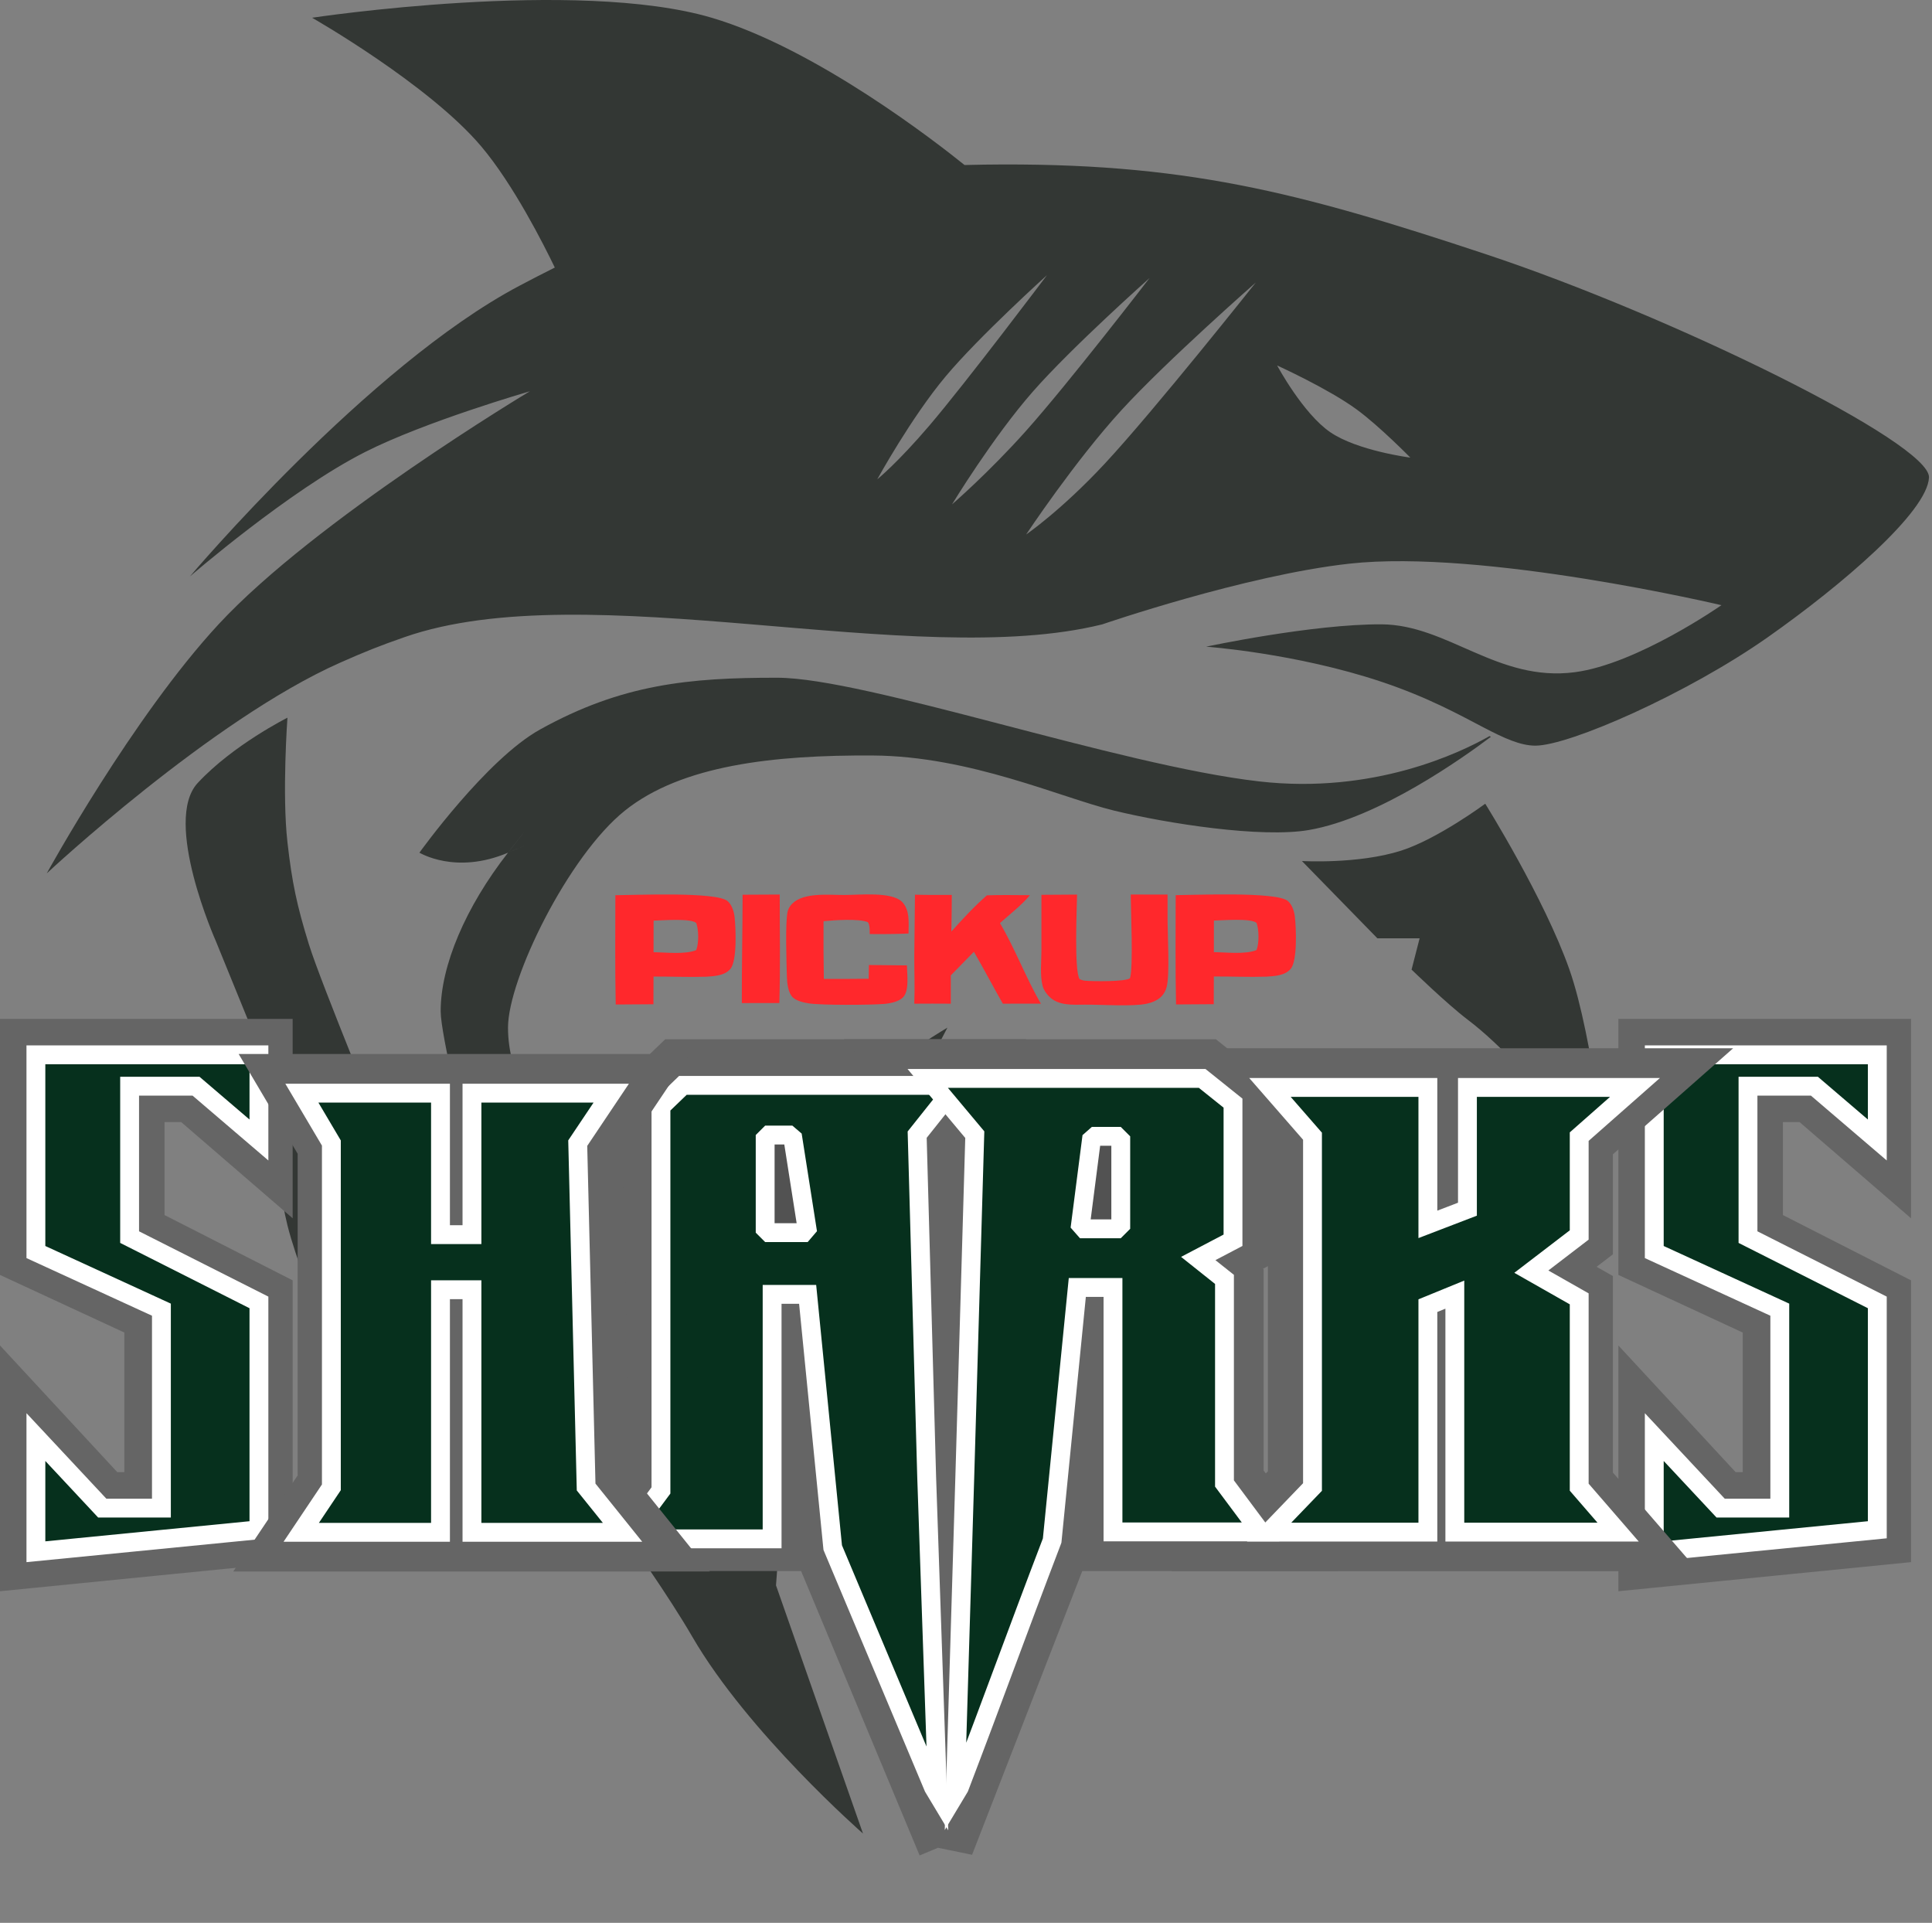 <?xml version="1.0" encoding="UTF-8"?> <svg xmlns="http://www.w3.org/2000/svg" width="410" height="408" viewBox="0 0 410 408" fill="none"><rect x="0" y="0" width="410" height="408" fill="#808080" stroke="none"/><path d="M61 152.286C60.995 152.343 59.835 168.458 61 178.704C61.973 187.273 62.987 192.078 65.555 200.381C68.075 208.529 82.234 242.844 82.234 242.844L103.524 272.185L79.984 259.993L67.074 277.605C67.074 277.605 62.758 267.016 61 259.993C58.081 248.339 57.961 229.509 57.961 229.509L45.811 199.704C45.811 199.704 34.457 174.206 41.962 166.13C49.467 158.054 61 152.286 61 152.286Z" fill="#333734"></path><path d="M164.96 143.805C183.76 143.828 237.154 162.369 267.235 165.806C291.506 168.579 309.9 159.715 316.101 156.189C316.198 156.238 316.293 156.289 316.388 156.339C310.489 160.792 292.548 173.575 277.764 176.117C267.662 177.854 247.683 174.742 236.402 171.992C225.122 169.243 205.849 160.433 185.265 160.306C164.11 160.176 144.656 162.369 132.623 171.992C120.591 181.616 107.807 207.737 107.806 218.049C107.806 228.361 113.822 235.922 113.822 235.922L128.862 248.984C128.826 248.984 121.333 248.995 117.582 253.796C113.822 258.608 136.383 299.853 136.383 299.853L164.679 336.389L183.139 389.049C183.139 389.049 158.788 367.755 146.912 347.284C137.081 330.34 113.838 299.956 113.822 299.853C113.822 299.853 93.548 224.301 93.518 214.612C93.488 204.923 98.829 192.406 107.806 180.929C115.411 171.207 107.737 180.975 107.806 180.929C115.801 177.533 107.747 180.937 107.806 180.929C96.627 185.674 89.033 180.902 89.005 180.929C89.033 180.89 103.208 161.126 114.574 154.807C131.87 145.19 146.159 143.78 164.96 143.805ZM178.496 261.375L171.728 283.373H161.199L167.968 292.31L164.679 336.389C164.679 336.389 140.895 308.102 136.383 299.853C131.871 291.604 146.97 272.433 154.431 259.313C166.113 238.769 201.016 218.073 201.056 218.049L178.496 261.375ZM315.192 170.539C315.23 170.6 327.762 190.637 333.06 205.737C338.156 220.265 341.249 250.233 341.249 250.233C341.249 250.233 325.821 227.257 311.47 216.363C307.041 213.002 299.557 205.737 299.557 205.737L301.266 199.096H292.301L276.291 182.699C276.335 182.701 288.27 183.388 297.324 180.5C305.063 178.032 315.168 170.558 315.192 170.539Z" fill="#333734"></path><path d="M315.196 53.897C354.778 67.021 409.692 94.001 409.36 101.316C409.028 108.63 390.836 124.177 375.187 135.185C358.106 147.201 333.029 158.216 325.828 158.217C322.635 158.217 319.144 156.597 314.984 154.433C309.804 151.73 303.129 147.996 293.175 144.666C275.014 138.592 256.099 137.224 255.966 137.215C256.121 137.182 278.547 132.396 293.175 132.474C307.248 132.549 317.821 144.763 334.181 142.635C347.438 140.91 365.316 128.411 365.316 128.411C365.26 128.398 314.675 116.453 286.341 119.604C264.128 122.073 233.943 132.474 233.943 132.474C193.929 142.426 124.804 121.627 85.864 135.185C80.441 137.073 77.446 138.28 72.195 140.604C44.85 152.708 10.01 185.235 9.927 185.313C9.998 185.184 28.14 152.167 46.377 132.474C66.896 110.316 112.39 83.056 112.442 83.024C112.392 83.038 90.335 89.408 77.511 95.894C61.384 104.052 40.377 122.25 40.302 122.315C40.394 122.205 78.053 77.666 110.165 60.67C112.734 59.309 115.256 58.01 117.738 56.77C115.483 52.084 108.991 39.185 102.137 31.074C91.003 17.899 66.334 3.826 66.228 3.766C66.443 3.733 122.406 -4.691 151.032 3.766C173.301 10.345 199.005 30.427 204.689 35.014C206.069 34.977 207.468 34.948 208.884 34.93C251.218 34.373 275.51 40.738 315.196 53.897ZM266.499 59.946C266.499 59.946 247.633 76.502 238.006 87.012C228.092 97.836 217.794 113.367 217.764 113.412C217.802 113.386 225.252 108.27 234.481 98.347C245.095 86.935 266.499 59.946 266.499 59.946ZM243.957 58.99C243.957 58.99 227.483 73.638 219.2 83.076C210.657 92.81 202.038 107.018 202.038 107.018C202.038 107.018 209.768 100.35 217.738 91.425C226.882 81.187 243.957 58.99 243.957 58.99ZM222.177 58.391C222.106 58.455 207.761 71.402 200.662 79.889C193.335 88.647 186.202 101.647 186.174 101.697C186.202 101.675 190.417 98.282 197.253 90.271C205.104 81.07 222.109 58.481 222.177 58.391ZM271.034 77.555C271.052 77.59 276.488 87.73 282.316 91.716C288.055 95.641 299.26 97.102 299.291 97.095C299.26 97.064 292.714 90.39 287.88 86.86C281.823 82.438 271.08 77.576 271.034 77.555Z" fill="#333734"></path><path d="M174.145 327.645L173.856 327.068L168.897 275.485H165.76V327.356H127.637L131.742 321.832L137.552 314.013V232.332L138.612 231.311L142.579 227.489L143.585 226.52H206.605L203.059 231.888L195.747 242.958L200.697 379.932" stroke="#656565" stroke-width="12"></path><path d="M200.696 391.386L205.891 241.984L196.693 232.202L191.936 226.52H255.935L256.885 227.281L262.675 231.922L263.972 232.961V264.56L262.119 265.533L258.494 267.435L258.706 267.942L262.162 271.691V314.011L267.99 321.827L272.113 327.356H233.884V275.485H230.713L225.594 326.968L225.552 327.397L200.696 391.386ZM200.696 391.386L174.046 327.45" stroke="#656565" stroke-width="12"></path><path d="M140.265 316.248L133.999 324.679L132.631 326.521H163.854V274.649H171.393L176.7 328.21L176.716 328.372L176.776 328.523L198.1 379.272L198.966 380.714L196.657 313.513L194.637 240.755L201.536 232.088L202.718 230.299H144.92L144.585 230.622L140.617 234.444L140.265 234.785V316.248Z" fill="#06301D" stroke="white" stroke-width="4"></path><path d="M168.151 240.837H162.38V261.55H171.398L168.151 240.837Z" fill="#525252" stroke="white" stroke-width="4" stroke-linejoin="bevel"></path><path d="M402.551 328.746L399.431 329.056L350.251 333.947L346.444 334.325V293.143L352.45 299.63L367.015 315.361H372.834V280.828L348.451 269.534L346.444 268.604V219.199H402.551V251.953L396.824 247.01L383.005 235.085H375.362V259.656L400.661 272.547L402.551 273.51V328.746Z" fill="#656565" stroke="#656565" stroke-width="6"></path><path d="M377.699 277.893L377.026 277.584L351.062 265.665V223.814H398.394V241.89L385.367 230.75L385.043 230.472H370.951V262.496L371.585 262.816L398.394 276.353V324.593L351.062 329.256V304.925L364.804 319.633L365.146 320H377.699V277.893Z" fill="#06301D" stroke="white" stroke-width="4"></path><path d="M59.107 328.746L55.986 329.056L6.806 333.947L3 334.325V293.143L9.005 299.63L23.571 315.361H29.389V280.828L5.007 269.534L3 268.604V219.199H59.107V251.953L53.38 247.01L39.561 235.085H31.918V259.656L57.217 272.547L59.107 273.51V328.746Z" fill="#656565" stroke="#656565" stroke-width="6"></path><path d="M34.255 277.893L33.582 277.584L7.618 265.665V223.814H54.95V241.89L41.923 230.75L41.598 230.472H27.506V262.496L28.141 262.816L54.95 276.353V324.593L7.618 329.256V304.925L21.36 319.633L21.702 320H34.255V277.893Z" fill="#06301D" stroke="white" stroke-width="4"></path><path d="M96.942 229.641V259.667H99.002V229.641H135.195L131.583 235.028L126.084 243.23L127.826 314.686L133.562 321.816L138.091 327.446H99.002V275.972H96.942V327.446H60.749L64.361 322.058L69.167 314.89V243.163L64.257 234.863L61.168 229.641H96.942Z" fill="#333734" stroke="#656565" stroke-width="12"></path><path d="M93.48 231.948V261.974H100.157V231.948H129.715L128.511 233.743L122.604 242.554L124.384 315.523L130.609 323.261L132.118 325.139H100.157V273.665H93.48V325.139H63.922L65.126 323.343L70.322 315.591V242.531L65.091 233.688L64.061 231.948H93.48Z" fill="#06301D" stroke="white" stroke-width="4"></path><path d="M336.286 314.698L342.323 321.668L347.284 327.394H305.273V278.138L304.17 278.59V327.394H262.748L268.389 321.534L275.068 314.595V241.952L268.274 234.164L263.271 228.429H304.17V256.437L307.949 254.987V228.429H351.922L345.055 234.484L336.286 242.217V263.183L334.93 264.222L327.988 269.538L334.535 273.26L336.286 274.254V314.698Z" fill="#333734" stroke="#656565" stroke-width="12"></path><path d="M335.132 315.559L341.733 323.178L343.386 325.087H308.737V274.699L303.016 277.041V325.087H269.327L271.208 323.133L278.532 315.523V241.087L271.17 232.647L269.502 230.736H303.016V259.795L311.413 256.573V230.736H346.972L344.682 232.755L335.132 241.175V262.044L334.68 262.391L324.974 269.824L334.549 275.265L335.132 275.596V315.559Z" fill="#06301D" stroke="white" stroke-width="4"></path><path d="M261.663 263.166L261.046 263.49L254.287 267.036L259.418 271.122L259.854 271.468V314.776L266.139 323.206L267.513 325.049H236.193V273.177H228.622L223.297 326.74L223.283 326.883L223.234 327.018C215.459 347.369 211.164 359.433 203.585 379.272L202.719 380.714L204.739 313.512L206.864 240.756L198.464 230.721L196.878 228.827H255.124L255.441 229.081L261.231 233.722L261.663 234.068V263.166Z" fill="#06301D" stroke="white" stroke-width="4"></path><path d="M229.185 260.735L231.71 241.112H237.842V260.735H229.185Z" fill="#525252" stroke="white" stroke-width="4" stroke-linejoin="bevel"></path><path fill-rule="evenodd" clip-rule="evenodd" d="M130.591 189.949C134.646 189.938 151.978 189.162 154.384 191.186C155.315 191.971 155.755 193.396 155.889 194.561C156.152 196.862 156.458 203.897 154.991 205.604C153.753 207.044 151.579 207.132 149.827 207.246C146.12 207.368 142.4 207.193 138.689 207.21L138.668 213.089L130.667 213.141C130.5 205.42 130.586 197.673 130.591 189.949ZM147.759 195.855C146.605 194.793 140.542 195.307 138.703 195.345L138.693 202.047C141.316 202.068 145.326 202.577 147.746 201.603C148.322 200.127 148.284 197.328 147.759 195.855Z" fill="#FF282C"></path><path fill-rule="evenodd" clip-rule="evenodd" d="M249.498 189.935C253.554 189.924 270.885 189.148 273.291 191.172C274.223 191.956 274.663 193.382 274.796 194.546C275.06 196.848 275.365 203.883 273.898 205.589C272.66 207.03 270.486 207.118 268.734 207.232C265.027 207.353 261.307 207.179 257.596 207.196L257.575 213.075L249.574 213.128C249.408 205.406 249.493 197.659 249.498 189.935ZM266.666 195.841C265.512 194.778 259.449 195.293 257.61 195.331L257.6 202.032C260.223 202.053 264.233 202.563 266.652 201.589C267.229 200.113 267.192 197.314 266.666 195.841Z" fill="#FF282C"></path><path d="M194.173 189.84C196.775 189.918 199.383 189.889 201.986 189.891C201.977 192.479 201.947 195.067 201.895 197.655C204.31 194.976 206.717 192.357 209.433 189.977C212.468 189.855 215.535 189.944 218.574 189.944C216.755 192.109 214.312 193.977 212.206 195.869C215.336 201.122 217.804 207.69 220.899 212.969C219.368 212.93 214.852 212.983 212.818 212.969C210.762 209.384 208.757 205.525 206.675 201.954L201.778 206.959L201.774 212.969C199.175 212.929 196.656 212.969 194.023 212.969C194.167 209.383 194.014 206.505 194.023 202.912L194.173 189.84Z" fill="#FF282C"></path><path d="M239.958 189.803L247.775 189.817L247.773 194.826C247.767 198.222 248.278 206.659 247.591 209.388C247.39 210.187 247 210.927 246.403 211.499C245.555 212.311 244.436 212.748 243.303 212.985C240.284 213.616 233.677 213.147 230.228 213.172C227.625 213.19 224.569 213.442 222.6 211.402C222.003 210.784 221.47 210.018 221.253 209.175C220.677 206.944 221.004 204.03 221.009 201.731L221.01 189.868L228.571 189.819C228.526 192.615 227.928 206.113 229.114 207.754C229.521 207.958 229.868 208.052 230.324 208.094C231.751 208.229 238.826 208.344 239.798 207.566C240.525 205.365 239.978 193.002 239.958 189.803Z" fill="#FF282C"></path><path d="M179.211 189.901C182.282 189.908 189.149 189.156 191.38 191.313C193.135 193.01 192.823 195.85 192.804 198.081C190.058 198.193 187.31 198.228 184.563 198.188C184.546 197.405 184.626 196.335 184.176 195.676C182.252 194.862 176.949 195.25 174.769 195.471C174.741 199.553 174.762 203.635 174.831 207.716C178 207.723 181.169 207.71 184.339 207.678L184.4 204.759L188.551 204.802C189.859 204.806 191.168 204.82 192.476 204.843C192.473 206.698 192.991 210.059 191.731 211.518C190.84 212.55 188.894 212.914 187.581 213.021C184.606 213.264 174.424 213.311 171.713 212.912C170.622 212.752 169.039 212.399 168.238 211.628C167.249 210.678 167.021 208.58 166.987 207.263C166.914 204.331 166.619 195.96 167.125 193.513C167.269 192.819 167.632 192.235 168.132 191.737C170.591 189.287 175.956 189.924 179.211 189.901Z" fill="#FF282C"></path><path d="M157.589 189.847L165.47 189.807C165.456 197.467 165.621 205.174 165.386 212.829L157.429 212.835C157.401 205.18 157.577 197.506 157.589 189.847Z" fill="#FF282C"></path></svg> 